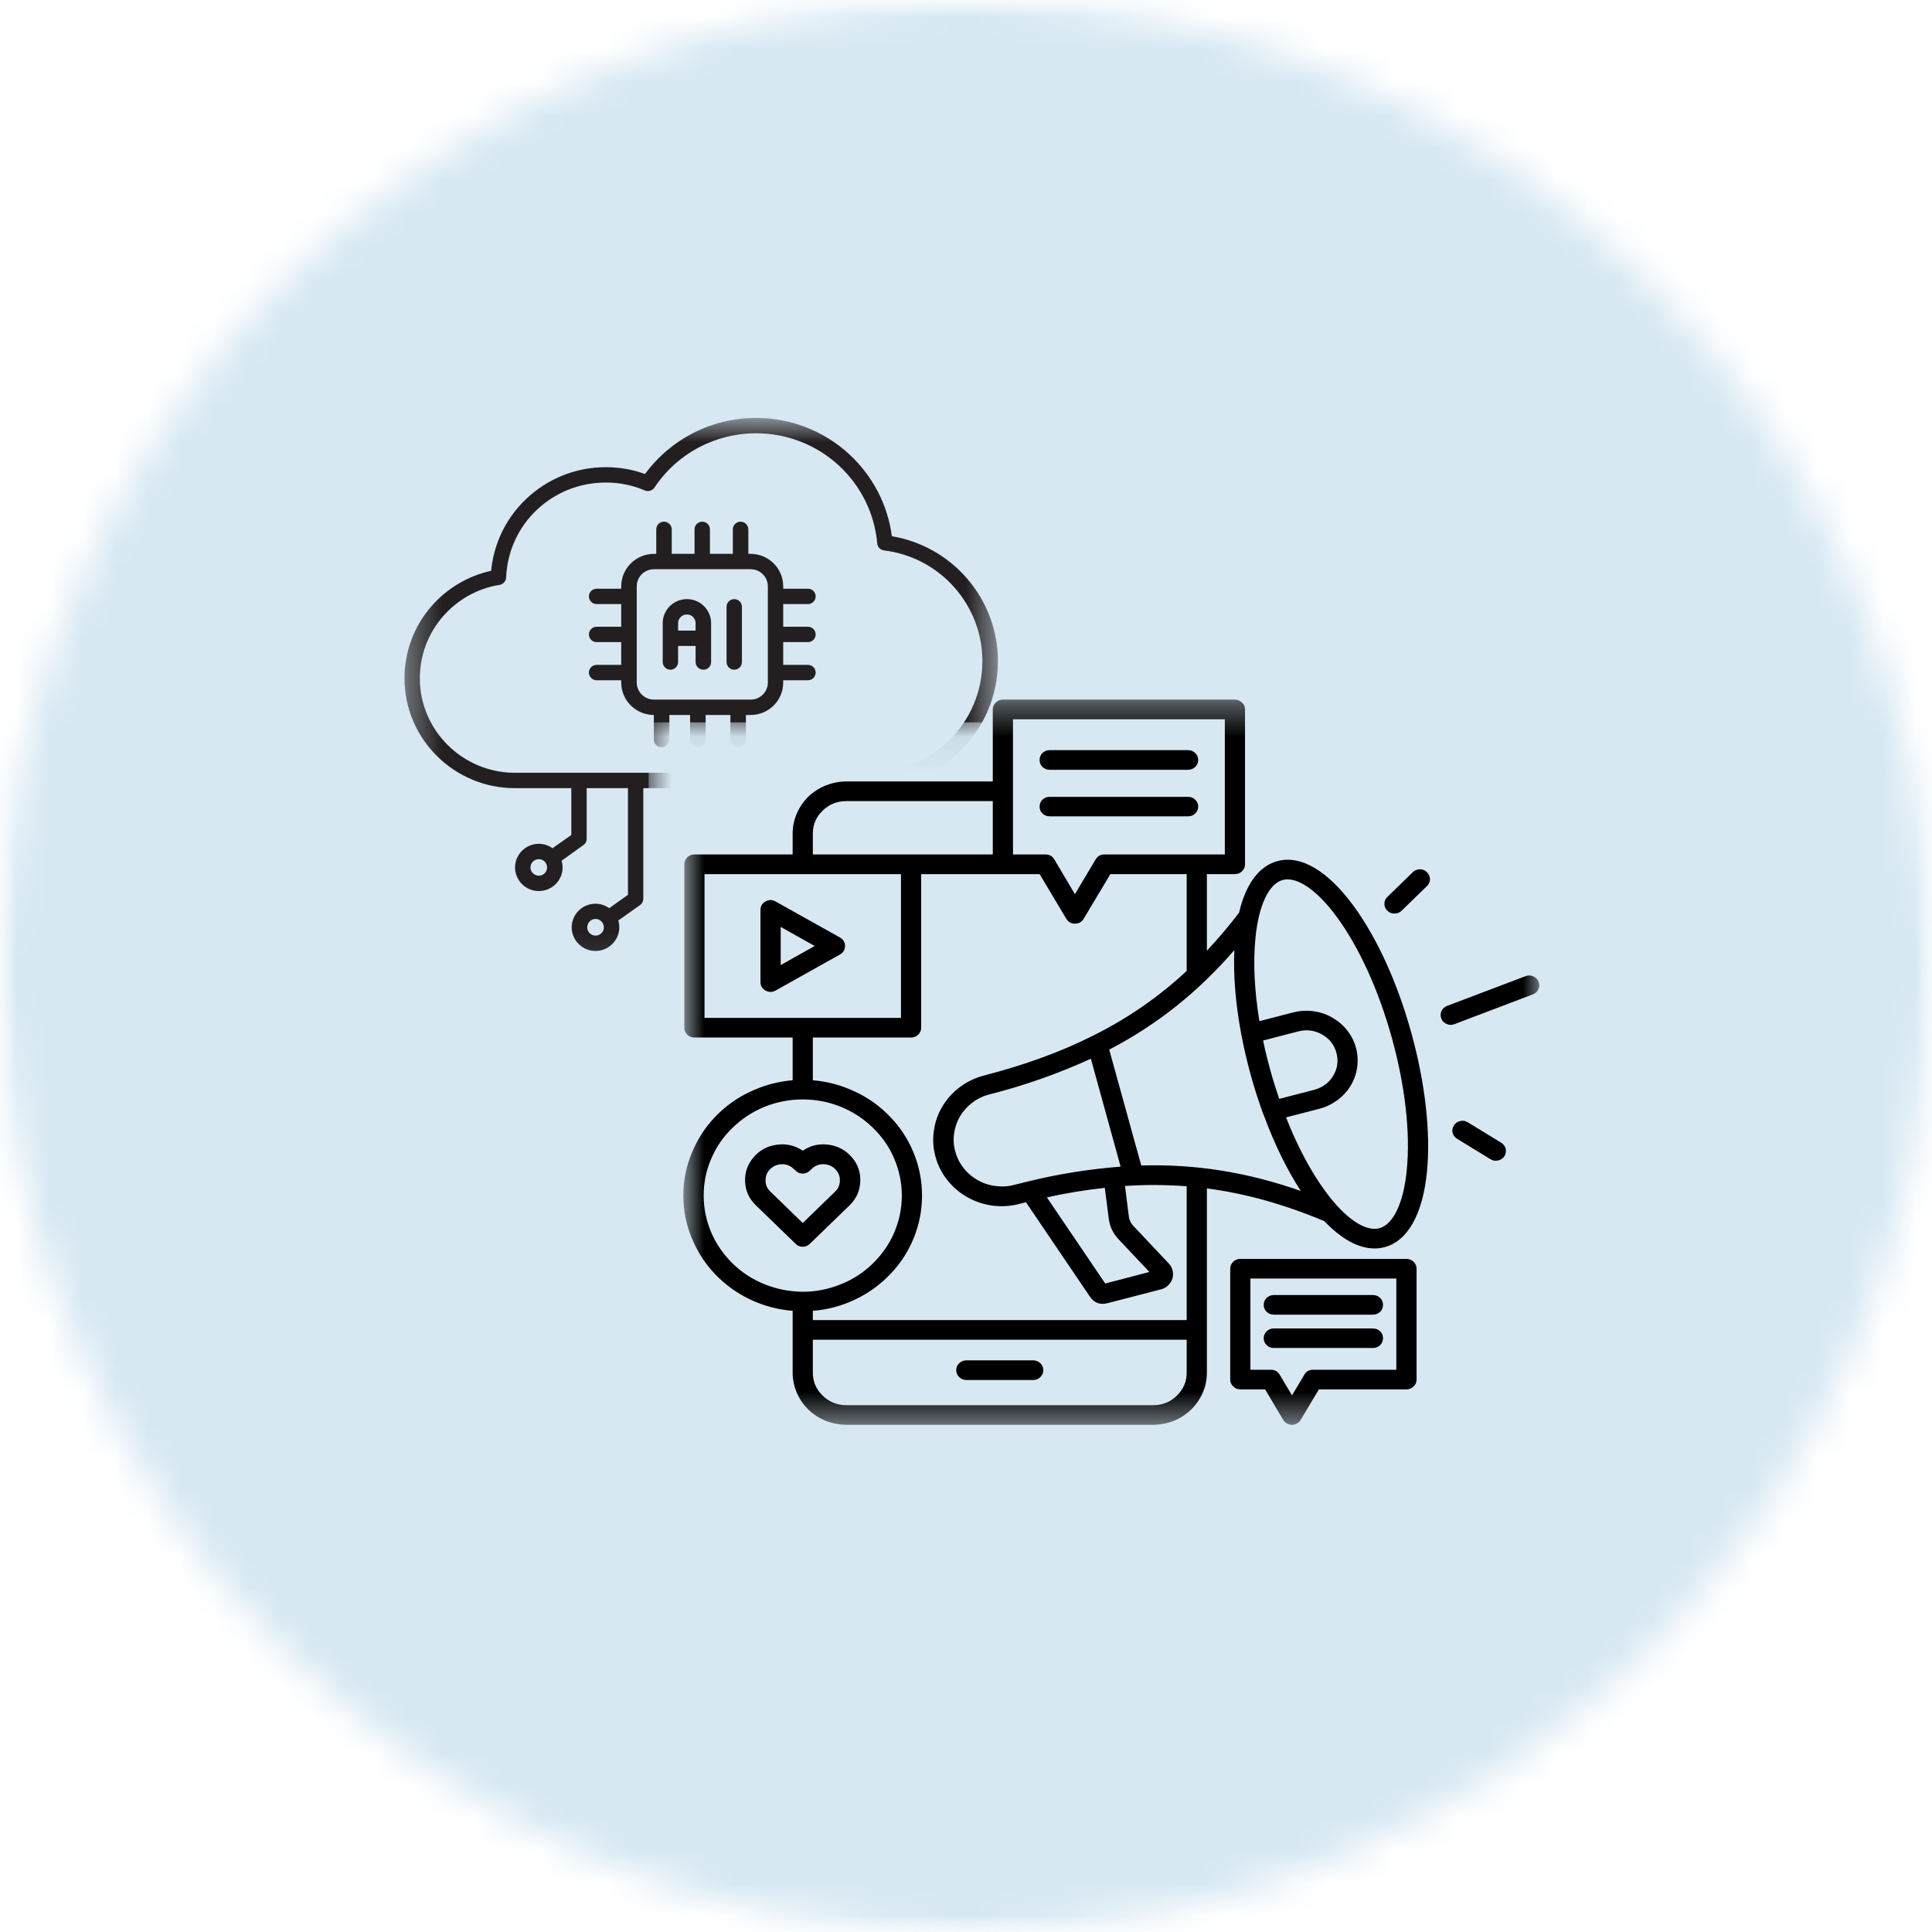 <svg xmlns="http://www.w3.org/2000/svg" width="59" height="59" viewBox="0 0 59 59" fill="none"><mask id="mask0_3318_5995" style="mask-type:luminance" maskUnits="userSpaceOnUse" x="0" y="0" width="59" height="59"><path d="M0 0H59V59H0V0Z" fill="white"></path></mask><g mask="url(#mask0_3318_5995)"><mask id="mask1_3318_5995" style="mask-type:luminance" maskUnits="userSpaceOnUse" x="0" y="0" width="59" height="59"><path d="M29.5 0C13.207 0 0 13.206 0 29.498C0 45.79 13.207 59 29.5 59C45.793 59 59 45.79 59 29.498C59 13.206 45.793 0 29.5 0Z" fill="white"></path></mask><g mask="url(#mask1_3318_5995)"><path d="M0 0H59V59H0V0Z" fill="#D7E8F3"></path></g></g><mask id="mask2_3318_5995" style="mask-type:luminance" maskUnits="userSpaceOnUse" x="12" y="12" width="19" height="18"><path d="M12.352 12.758H30.475V29.872H12.352V12.758Z" fill="white"></path></mask><g mask="url(#mask2_3318_5995)"><path d="M25.076 24.069H26.576C28.723 24.069 30.475 22.33 30.475 20.191C30.475 18.3 29.097 16.688 27.236 16.375C27.11 15.41 26.645 14.523 25.924 13.862C25.15 13.154 24.141 12.762 23.089 12.762C21.741 12.762 20.489 13.401 19.698 14.475C19.316 14.336 18.912 14.267 18.498 14.267C17.586 14.267 16.721 14.614 16.06 15.245C15.451 15.827 15.077 16.601 14.999 17.431C14.29 17.587 13.643 17.97 13.165 18.526C12.639 19.131 12.352 19.909 12.352 20.713C12.352 22.565 13.864 24.069 15.725 24.069H17.447V25.499L16.873 25.903C16.755 25.82 16.612 25.768 16.455 25.768C16.055 25.768 15.729 26.094 15.729 26.49C15.729 26.89 16.055 27.211 16.455 27.211C16.855 27.211 17.181 26.89 17.181 26.49C17.181 26.42 17.168 26.351 17.151 26.285L17.816 25.807C17.881 25.764 17.916 25.694 17.916 25.616V24.069H19.177V27.324L18.607 27.733C18.485 27.651 18.342 27.598 18.186 27.598C17.785 27.598 17.459 27.92 17.459 28.32C17.459 28.715 17.785 29.041 18.186 29.041C18.585 29.041 18.912 28.715 18.912 28.32C18.912 28.246 18.903 28.176 18.881 28.111L19.55 27.637C19.611 27.594 19.646 27.52 19.646 27.446V24.069H21.033V28.463C20.75 28.563 20.546 28.828 20.546 29.146C20.546 29.541 20.868 29.867 21.268 29.867C21.668 29.867 21.994 29.546 21.994 29.146C21.994 28.828 21.789 28.563 21.507 28.463V24.069H22.893V27.446C22.893 27.52 22.928 27.59 22.989 27.637L23.659 28.111C23.637 28.176 23.628 28.246 23.628 28.32C23.628 28.715 23.954 29.041 24.354 29.041C24.754 29.041 25.076 28.715 25.076 28.32C25.076 27.92 24.754 27.598 24.354 27.598C24.198 27.598 24.05 27.646 23.933 27.733L23.363 27.324V24.069H24.606V25.616C24.606 25.69 24.645 25.764 24.706 25.807L25.371 26.285C25.354 26.351 25.341 26.42 25.341 26.49C25.341 26.89 25.667 27.211 26.067 27.211C26.467 27.211 26.793 26.89 26.793 26.49C26.793 26.094 26.467 25.768 26.067 25.768C25.91 25.768 25.767 25.82 25.65 25.903L25.076 25.494V24.069ZM16.455 26.742C16.316 26.742 16.199 26.629 16.199 26.49C16.199 26.351 16.316 26.238 16.455 26.238C16.594 26.238 16.707 26.351 16.707 26.49C16.707 26.629 16.594 26.742 16.455 26.742ZM18.186 28.572C18.046 28.572 17.933 28.459 17.933 28.32C17.933 28.181 18.046 28.063 18.186 28.063C18.329 28.063 18.442 28.181 18.442 28.32C18.442 28.459 18.325 28.572 18.186 28.572ZM21.268 29.398C21.128 29.398 21.015 29.285 21.015 29.146C21.015 29.007 21.128 28.894 21.268 28.894H21.272C21.411 28.894 21.524 29.007 21.524 29.146C21.524 29.285 21.411 29.398 21.268 29.398ZM24.606 28.32C24.606 28.459 24.493 28.572 24.354 28.572C24.211 28.572 24.098 28.459 24.098 28.32C24.098 28.181 24.211 28.068 24.354 28.068C24.493 28.068 24.606 28.181 24.606 28.32ZM12.821 20.713C12.821 20.022 13.069 19.352 13.521 18.831C13.969 18.313 14.586 17.966 15.26 17.861C15.368 17.84 15.451 17.748 15.456 17.64C15.521 16.01 16.86 14.736 18.498 14.736C18.912 14.736 19.316 14.814 19.694 14.979C19.798 15.023 19.92 14.984 19.985 14.892C20.676 13.849 21.837 13.232 23.089 13.232C24.024 13.232 24.915 13.575 25.606 14.206C26.289 14.832 26.71 15.684 26.789 16.596C26.802 16.709 26.884 16.796 26.997 16.809C28.71 17.018 30.001 18.474 30.001 20.191C30.001 22.073 28.467 23.599 26.576 23.599H15.725C14.125 23.599 12.821 22.304 12.821 20.713ZM26.323 26.49C26.323 26.629 26.206 26.742 26.067 26.742C25.928 26.742 25.81 26.629 25.81 26.49C25.81 26.351 25.928 26.238 26.067 26.238C26.206 26.238 26.323 26.351 26.323 26.49Z" fill="#231F20"></path></g><path d="M18.219 20.304C18.089 20.304 17.984 20.409 17.984 20.539C17.984 20.665 18.089 20.774 18.219 20.774H18.971V20.843C18.971 21.391 19.419 21.834 19.967 21.834V22.586C19.967 22.712 20.075 22.821 20.206 22.821C20.332 22.821 20.441 22.712 20.441 22.586V21.834H21.075V22.586C21.075 22.712 21.184 22.821 21.31 22.821C21.44 22.821 21.549 22.712 21.549 22.586V21.834H22.305V22.586C22.305 22.712 22.414 22.821 22.545 22.821C22.671 22.821 22.779 22.712 22.779 22.586V21.834H22.923C23.475 21.834 23.918 21.391 23.918 20.843V20.774H24.675C24.805 20.774 24.909 20.665 24.909 20.539C24.909 20.409 24.805 20.304 24.675 20.304H23.918V19.609H24.675C24.805 19.609 24.909 19.504 24.909 19.374C24.909 19.248 24.805 19.139 24.675 19.139H23.918V18.448H24.675C24.805 18.448 24.909 18.339 24.909 18.213C24.909 18.083 24.805 17.979 24.675 17.979H23.918V17.905C23.918 17.361 23.475 16.914 22.923 16.914H22.853V16.166C22.853 16.036 22.744 15.931 22.614 15.931C22.488 15.931 22.379 16.036 22.379 16.166V16.914H21.68V16.166C21.68 16.036 21.575 15.931 21.445 15.931C21.314 15.931 21.21 16.036 21.21 16.166V16.914H20.514V16.166C20.514 16.036 20.406 15.931 20.275 15.931C20.149 15.931 20.041 16.036 20.041 16.166V16.914H19.971C19.419 16.914 18.971 17.361 18.971 17.905V17.979H18.219C18.089 17.979 17.984 18.083 17.984 18.213C17.984 18.339 18.089 18.448 18.219 18.448H18.971V19.139H18.219C18.089 19.139 17.984 19.248 17.984 19.374C17.984 19.504 18.089 19.609 18.219 19.609H18.971V20.304H18.219ZM19.445 17.905C19.445 17.618 19.68 17.383 19.971 17.383H22.923C23.214 17.383 23.449 17.618 23.449 17.905V20.843C23.449 21.13 23.214 21.365 22.923 21.365H19.971C19.68 21.365 19.445 21.13 19.445 20.843V17.905Z" fill="#231F20"></path><path d="M22.422 20.452C22.553 20.452 22.657 20.348 22.657 20.217V18.531C22.657 18.4 22.553 18.296 22.422 18.296C22.292 18.296 22.188 18.4 22.188 18.531V20.217C22.188 20.348 22.292 20.452 22.422 20.452Z" fill="#231F20"></path><path d="M20.238 20.217C20.238 20.348 20.343 20.452 20.473 20.452C20.603 20.452 20.708 20.348 20.708 20.217V19.726H21.242V20.217C21.242 20.348 21.351 20.452 21.482 20.452C21.612 20.452 21.716 20.348 21.716 20.217V19.03C21.716 18.626 21.386 18.296 20.977 18.296C20.569 18.296 20.238 18.626 20.238 19.03V20.217ZM20.977 18.765C21.125 18.765 21.242 18.883 21.242 19.03V19.257H20.708V19.03C20.708 18.883 20.829 18.765 20.977 18.765Z" fill="#231F20"></path><mask id="mask3_3318_5995" style="mask-type:luminance" maskUnits="userSpaceOnUse" x="19" y="22" width="15" height="13"><path d="M19.809 22.06H33.763V34.605H19.809V22.06Z" fill="white"></path></mask><g mask="url(#mask3_3318_5995)"><path d="M19.809 22.06H33.772V34.605H19.809V22.06Z" fill="#D7E8F3"></path></g><mask id="mask4_3318_5995" style="mask-type:luminance" maskUnits="userSpaceOnUse" x="20" y="21" width="28" height="23"><path d="M20.871 21.365H47.045V43.512H20.871V21.365Z" fill="white"></path></mask><g mask="url(#mask4_3318_5995)"><path d="M31.861 41.843C31.861 41.925 31.831 41.995 31.77 42.056C31.709 42.112 31.635 42.143 31.553 42.143H29.509C29.427 42.143 29.353 42.112 29.292 42.056C29.231 41.995 29.201 41.925 29.201 41.843C29.201 41.76 29.231 41.691 29.292 41.63C29.353 41.573 29.427 41.543 29.509 41.543H31.553C31.635 41.543 31.709 41.573 31.77 41.63C31.831 41.691 31.861 41.76 31.861 41.843ZM43.103 31.554C43.525 33.084 43.694 34.588 43.577 35.788C43.447 37.087 42.986 37.905 42.277 38.087C42.181 38.113 42.077 38.126 41.977 38.126C41.49 38.126 40.964 37.84 40.443 37.292C39.23 36.783 38.052 36.449 36.856 36.292V41.921C36.856 42.13 36.817 42.334 36.73 42.53C36.648 42.721 36.53 42.895 36.378 43.043C36.221 43.195 36.048 43.308 35.848 43.39C35.643 43.469 35.435 43.508 35.217 43.512H25.845C25.627 43.508 25.419 43.469 25.219 43.39C25.014 43.308 24.84 43.195 24.684 43.043C24.532 42.895 24.415 42.725 24.332 42.53C24.249 42.334 24.206 42.13 24.206 41.921V40.03C23.749 39.995 23.319 39.878 22.906 39.683C22.497 39.487 22.137 39.226 21.828 38.9C21.519 38.574 21.285 38.205 21.119 37.792C20.95 37.383 20.867 36.953 20.867 36.509C20.867 36.066 20.95 35.64 21.119 35.227C21.285 34.814 21.519 34.445 21.828 34.119C22.137 33.793 22.497 33.532 22.906 33.34C23.319 33.145 23.749 33.028 24.206 32.988V31.684H21.206C21.119 31.684 21.045 31.654 20.989 31.597C20.928 31.537 20.898 31.467 20.898 31.384V26.394C20.898 26.312 20.928 26.242 20.989 26.181C21.045 26.125 21.119 26.094 21.206 26.094H24.206V25.455C24.206 25.242 24.249 25.042 24.332 24.847C24.415 24.651 24.532 24.482 24.684 24.329C24.84 24.182 25.014 24.069 25.219 23.986C25.419 23.908 25.627 23.864 25.845 23.864H30.318V21.665C30.318 21.582 30.348 21.513 30.409 21.456C30.466 21.395 30.54 21.365 30.627 21.365H37.712C37.795 21.365 37.869 21.395 37.93 21.456C37.991 21.513 38.021 21.582 38.021 21.665V26.394C38.021 26.477 37.991 26.546 37.93 26.607C37.869 26.664 37.795 26.694 37.712 26.694H36.856V29.033C37.204 28.663 37.53 28.276 37.839 27.872C38.043 26.994 38.452 26.442 39.021 26.294C39.73 26.107 40.547 26.594 41.329 27.655C42.051 28.637 42.681 30.02 43.103 31.554ZM39.065 33.558L40.138 33.28C40.39 33.21 40.586 33.067 40.716 32.849C40.847 32.628 40.877 32.393 40.812 32.149C40.742 31.902 40.595 31.715 40.369 31.589C40.143 31.463 39.899 31.432 39.647 31.497L38.573 31.776C38.634 32.071 38.708 32.371 38.791 32.671C38.873 32.975 38.969 33.271 39.065 33.558ZM33.874 32.054L34.852 35.592C36.526 35.544 38.104 35.801 39.725 36.37C39.299 35.718 38.912 34.923 38.591 34.049C38.578 34.032 38.573 34.014 38.569 33.997C38.565 33.992 38.565 33.988 38.565 33.988C38.43 33.614 38.304 33.227 38.195 32.828C38.086 32.432 37.995 32.036 37.917 31.645C37.917 31.641 37.917 31.641 37.917 31.637C37.908 31.615 37.908 31.597 37.904 31.576C37.734 30.663 37.66 29.789 37.695 29.015C36.582 30.298 35.348 31.284 33.874 32.054ZM33.739 36.275C33.144 36.34 32.552 36.435 31.97 36.566L33.752 39.196L35.1 38.844L34.174 37.861C33.991 37.674 33.887 37.453 33.857 37.196L33.739 36.275ZM31.413 36.075C32.335 35.849 33.274 35.701 34.222 35.627L33.313 32.332C32.313 32.788 31.279 33.154 30.209 33.423C30.022 33.471 29.849 33.553 29.696 33.671C29.54 33.788 29.418 33.927 29.318 34.088C29.223 34.253 29.162 34.431 29.136 34.618C29.11 34.805 29.122 34.988 29.175 35.17C29.223 35.353 29.309 35.523 29.427 35.67C29.544 35.822 29.688 35.944 29.857 36.04C30.027 36.136 30.209 36.196 30.401 36.218C30.592 36.244 30.783 36.236 30.974 36.183C31.109 36.149 31.244 36.118 31.379 36.083C31.392 36.079 31.4 36.079 31.413 36.075ZM30.935 26.094H31.926C32.048 26.094 32.135 26.142 32.196 26.242L32.826 27.307L33.461 26.242C33.522 26.142 33.609 26.094 33.73 26.094H37.404V21.965H30.935V26.094ZM24.823 25.455V26.094H30.318V24.464H25.845C25.562 24.464 25.323 24.56 25.123 24.755C24.923 24.947 24.823 25.181 24.823 25.455ZM21.515 31.084H27.514V26.694H21.515V31.084ZM24.515 39.448C24.914 39.448 25.301 39.37 25.671 39.222C26.045 39.074 26.371 38.861 26.653 38.587C26.936 38.309 27.158 37.992 27.31 37.635C27.462 37.274 27.54 36.901 27.54 36.509C27.54 36.123 27.462 35.749 27.31 35.388C27.158 35.027 26.936 34.71 26.653 34.436C26.371 34.162 26.045 33.949 25.671 33.797C25.301 33.649 24.914 33.575 24.515 33.575C24.114 33.575 23.728 33.649 23.354 33.797C22.984 33.949 22.658 34.162 22.376 34.436C22.089 34.71 21.871 35.027 21.719 35.388C21.563 35.749 21.489 36.123 21.489 36.509C21.489 36.901 21.567 37.274 21.719 37.635C21.871 37.992 22.093 38.309 22.376 38.587C22.658 38.861 22.984 39.074 23.358 39.222C23.728 39.37 24.114 39.444 24.515 39.448ZM36.239 41.921V40.913H24.823V41.921C24.823 42.195 24.923 42.425 25.123 42.621C25.323 42.812 25.562 42.912 25.845 42.912H35.217C35.5 42.912 35.743 42.812 35.939 42.621C36.139 42.425 36.239 42.195 36.239 41.921ZM36.239 36.227C35.613 36.179 34.983 36.175 34.356 36.218L34.469 37.122C34.483 37.253 34.535 37.361 34.63 37.457L35.691 38.583C35.752 38.648 35.791 38.718 35.809 38.8C35.83 38.883 35.826 38.965 35.804 39.044C35.778 39.126 35.735 39.196 35.674 39.252C35.613 39.313 35.539 39.352 35.456 39.374L33.826 39.796C33.596 39.856 33.417 39.791 33.283 39.596L31.331 36.714C31.266 36.731 31.2 36.748 31.131 36.766C30.866 36.835 30.592 36.853 30.318 36.818C30.044 36.783 29.783 36.696 29.544 36.562C29.305 36.427 29.101 36.253 28.931 36.04C28.762 35.827 28.64 35.588 28.57 35.331C28.497 35.071 28.479 34.805 28.518 34.54C28.553 34.271 28.64 34.023 28.779 33.788C28.918 33.558 29.096 33.358 29.318 33.193C29.535 33.032 29.783 32.914 30.048 32.845C31.292 32.523 32.383 32.128 33.37 31.632C33.37 31.632 33.374 31.632 33.378 31.628C34.43 31.106 35.387 30.445 36.239 29.65V26.694H33.909L33.096 28.055C33.035 28.155 32.948 28.207 32.826 28.207C32.709 28.207 32.622 28.155 32.561 28.055L31.748 26.694H28.131V31.384C28.131 31.467 28.101 31.537 28.04 31.597C27.979 31.654 27.91 31.684 27.823 31.684H24.823V32.988C25.28 33.028 25.71 33.145 26.119 33.34C26.532 33.532 26.888 33.793 27.197 34.119C27.51 34.445 27.744 34.814 27.91 35.227C28.075 35.64 28.157 36.066 28.157 36.509C28.157 36.953 28.075 37.383 27.91 37.792C27.744 38.205 27.51 38.574 27.197 38.9C26.888 39.226 26.532 39.487 26.119 39.683C25.71 39.878 25.28 39.995 24.823 40.03V40.313H36.239V36.227ZM42.508 31.706C42.103 30.241 41.503 28.928 40.825 28.003C40.286 27.268 39.738 26.855 39.321 26.855C39.273 26.855 39.225 26.859 39.178 26.872C38.752 26.981 38.434 27.646 38.339 28.65C38.265 29.389 38.308 30.259 38.46 31.184L39.486 30.919C39.686 30.867 39.891 30.854 40.099 30.88C40.303 30.906 40.495 30.967 40.677 31.071C40.855 31.171 41.012 31.302 41.138 31.463C41.264 31.619 41.355 31.797 41.408 31.993C41.46 32.189 41.473 32.384 41.447 32.584C41.421 32.784 41.355 32.971 41.251 33.149C41.147 33.323 41.012 33.471 40.847 33.593C40.682 33.714 40.499 33.806 40.299 33.858L39.273 34.123C39.617 34.997 40.025 35.77 40.473 36.379C41.073 37.2 41.69 37.622 42.121 37.509C42.547 37.396 42.864 36.735 42.96 35.731C43.073 34.601 42.912 33.171 42.508 31.706ZM43.142 26.638L42.368 27.39C42.307 27.446 42.277 27.516 42.277 27.603C42.277 27.685 42.307 27.755 42.368 27.811C42.429 27.872 42.499 27.898 42.586 27.898C42.673 27.898 42.742 27.872 42.803 27.811L43.577 27.059C43.638 27.003 43.668 26.933 43.668 26.851C43.668 26.764 43.638 26.694 43.577 26.638C43.52 26.577 43.447 26.546 43.359 26.546C43.273 26.551 43.199 26.577 43.142 26.638ZM46.985 29.98C46.955 29.902 46.898 29.846 46.82 29.815C46.742 29.78 46.663 29.78 46.585 29.811L44.19 30.719C44.112 30.75 44.055 30.802 44.02 30.876C43.986 30.954 43.986 31.028 44.016 31.106C44.046 31.184 44.103 31.241 44.181 31.271C44.259 31.306 44.338 31.306 44.416 31.276L46.811 30.367C46.889 30.337 46.946 30.285 46.981 30.206C47.016 30.133 47.016 30.054 46.985 29.98ZM45.837 34.892L44.82 34.271C44.751 34.227 44.672 34.214 44.59 34.236C44.507 34.253 44.446 34.297 44.403 34.366C44.355 34.436 44.342 34.51 44.359 34.588C44.377 34.671 44.425 34.731 44.494 34.775L45.511 35.397C45.581 35.444 45.659 35.457 45.746 35.44C45.829 35.423 45.894 35.379 45.942 35.31C45.985 35.236 45.998 35.162 45.981 35.079C45.959 34.997 45.911 34.936 45.837 34.892ZM25.806 28.889C25.806 29.007 25.753 29.089 25.649 29.15L23.684 30.25C23.584 30.306 23.48 30.306 23.375 30.25C23.276 30.189 23.223 30.106 23.223 29.989V27.79C23.223 27.672 23.276 27.585 23.375 27.529C23.48 27.472 23.584 27.472 23.684 27.529L25.649 28.628C25.753 28.689 25.806 28.772 25.806 28.889ZM24.88 28.889L23.841 28.307V29.472L24.88 28.889ZM24.515 38.074C24.427 38.074 24.354 38.044 24.297 37.983L23.084 36.809C22.876 36.609 22.767 36.37 22.754 36.088C22.741 35.805 22.828 35.557 23.015 35.34C23.197 35.123 23.436 34.997 23.723 34.958C24.01 34.918 24.275 34.979 24.515 35.14C24.754 34.979 25.014 34.918 25.306 34.958C25.593 34.997 25.827 35.127 26.014 35.34C26.201 35.557 26.284 35.805 26.271 36.088C26.258 36.37 26.149 36.609 25.945 36.809L24.732 37.983C24.671 38.044 24.597 38.074 24.515 38.074ZM24.515 37.348L25.51 36.383C25.606 36.288 25.649 36.175 25.649 36.04C25.649 35.905 25.597 35.792 25.501 35.697C25.406 35.605 25.288 35.557 25.149 35.553C25.01 35.553 24.893 35.596 24.793 35.692L24.732 35.749C24.671 35.809 24.597 35.84 24.515 35.84C24.427 35.84 24.354 35.809 24.297 35.749L24.232 35.692C24.136 35.596 24.015 35.553 23.88 35.553C23.741 35.557 23.623 35.605 23.528 35.697C23.428 35.792 23.38 35.905 23.38 36.04C23.375 36.175 23.423 36.288 23.519 36.383L24.515 37.348ZM32.057 23.508H36.282C36.369 23.508 36.439 23.477 36.5 23.421C36.56 23.36 36.591 23.291 36.591 23.208C36.591 23.125 36.56 23.056 36.5 22.995C36.439 22.938 36.369 22.908 36.282 22.908H32.057C31.97 22.908 31.896 22.938 31.835 22.995C31.774 23.056 31.748 23.125 31.748 23.208C31.748 23.291 31.774 23.36 31.835 23.421C31.896 23.477 31.97 23.508 32.057 23.508ZM36.282 24.929C36.369 24.929 36.439 24.903 36.5 24.842C36.56 24.786 36.591 24.716 36.591 24.634C36.591 24.551 36.56 24.477 36.5 24.421C36.439 24.36 36.369 24.334 36.282 24.334H32.057C31.97 24.334 31.896 24.36 31.835 24.421C31.774 24.477 31.748 24.551 31.748 24.634C31.748 24.716 31.774 24.786 31.835 24.842C31.896 24.903 31.97 24.929 32.057 24.929H36.282ZM43.26 38.744V42.13C43.26 42.212 43.229 42.282 43.168 42.339C43.107 42.399 43.033 42.43 42.951 42.43H40.277L39.721 43.36C39.695 43.408 39.656 43.443 39.608 43.469C39.56 43.495 39.508 43.512 39.456 43.512C39.399 43.512 39.347 43.495 39.299 43.469C39.251 43.443 39.217 43.408 39.186 43.36L38.634 42.43H37.878C37.795 42.43 37.721 42.399 37.66 42.339C37.599 42.282 37.569 42.212 37.569 42.13V38.744C37.569 38.661 37.599 38.592 37.66 38.531C37.721 38.474 37.795 38.444 37.878 38.444H42.951C43.033 38.444 43.107 38.474 43.168 38.531C43.229 38.592 43.26 38.661 43.26 38.744ZM42.642 39.044H38.186V41.83H38.812C38.93 41.83 39.017 41.878 39.078 41.978L39.456 42.612L39.834 41.978C39.891 41.878 39.982 41.83 40.099 41.83H42.642V39.044ZM38.899 40.148H41.925C42.012 40.148 42.086 40.117 42.147 40.061C42.208 40 42.234 39.93 42.234 39.848C42.234 39.765 42.208 39.696 42.147 39.635C42.086 39.578 42.012 39.548 41.925 39.548H38.899C38.817 39.548 38.743 39.578 38.682 39.635C38.621 39.696 38.591 39.765 38.591 39.848C38.591 39.93 38.621 40 38.682 40.061C38.743 40.117 38.817 40.148 38.899 40.148ZM38.899 41.165H41.925C42.012 41.165 42.086 41.139 42.147 41.078C42.208 41.021 42.234 40.947 42.234 40.865C42.234 40.782 42.208 40.713 42.147 40.656C42.086 40.595 42.012 40.569 41.925 40.569H38.899C38.817 40.569 38.743 40.595 38.682 40.656C38.621 40.713 38.591 40.782 38.591 40.865C38.591 40.947 38.621 41.021 38.682 41.078C38.743 41.139 38.817 41.165 38.899 41.165Z" fill="black"></path></g></svg>